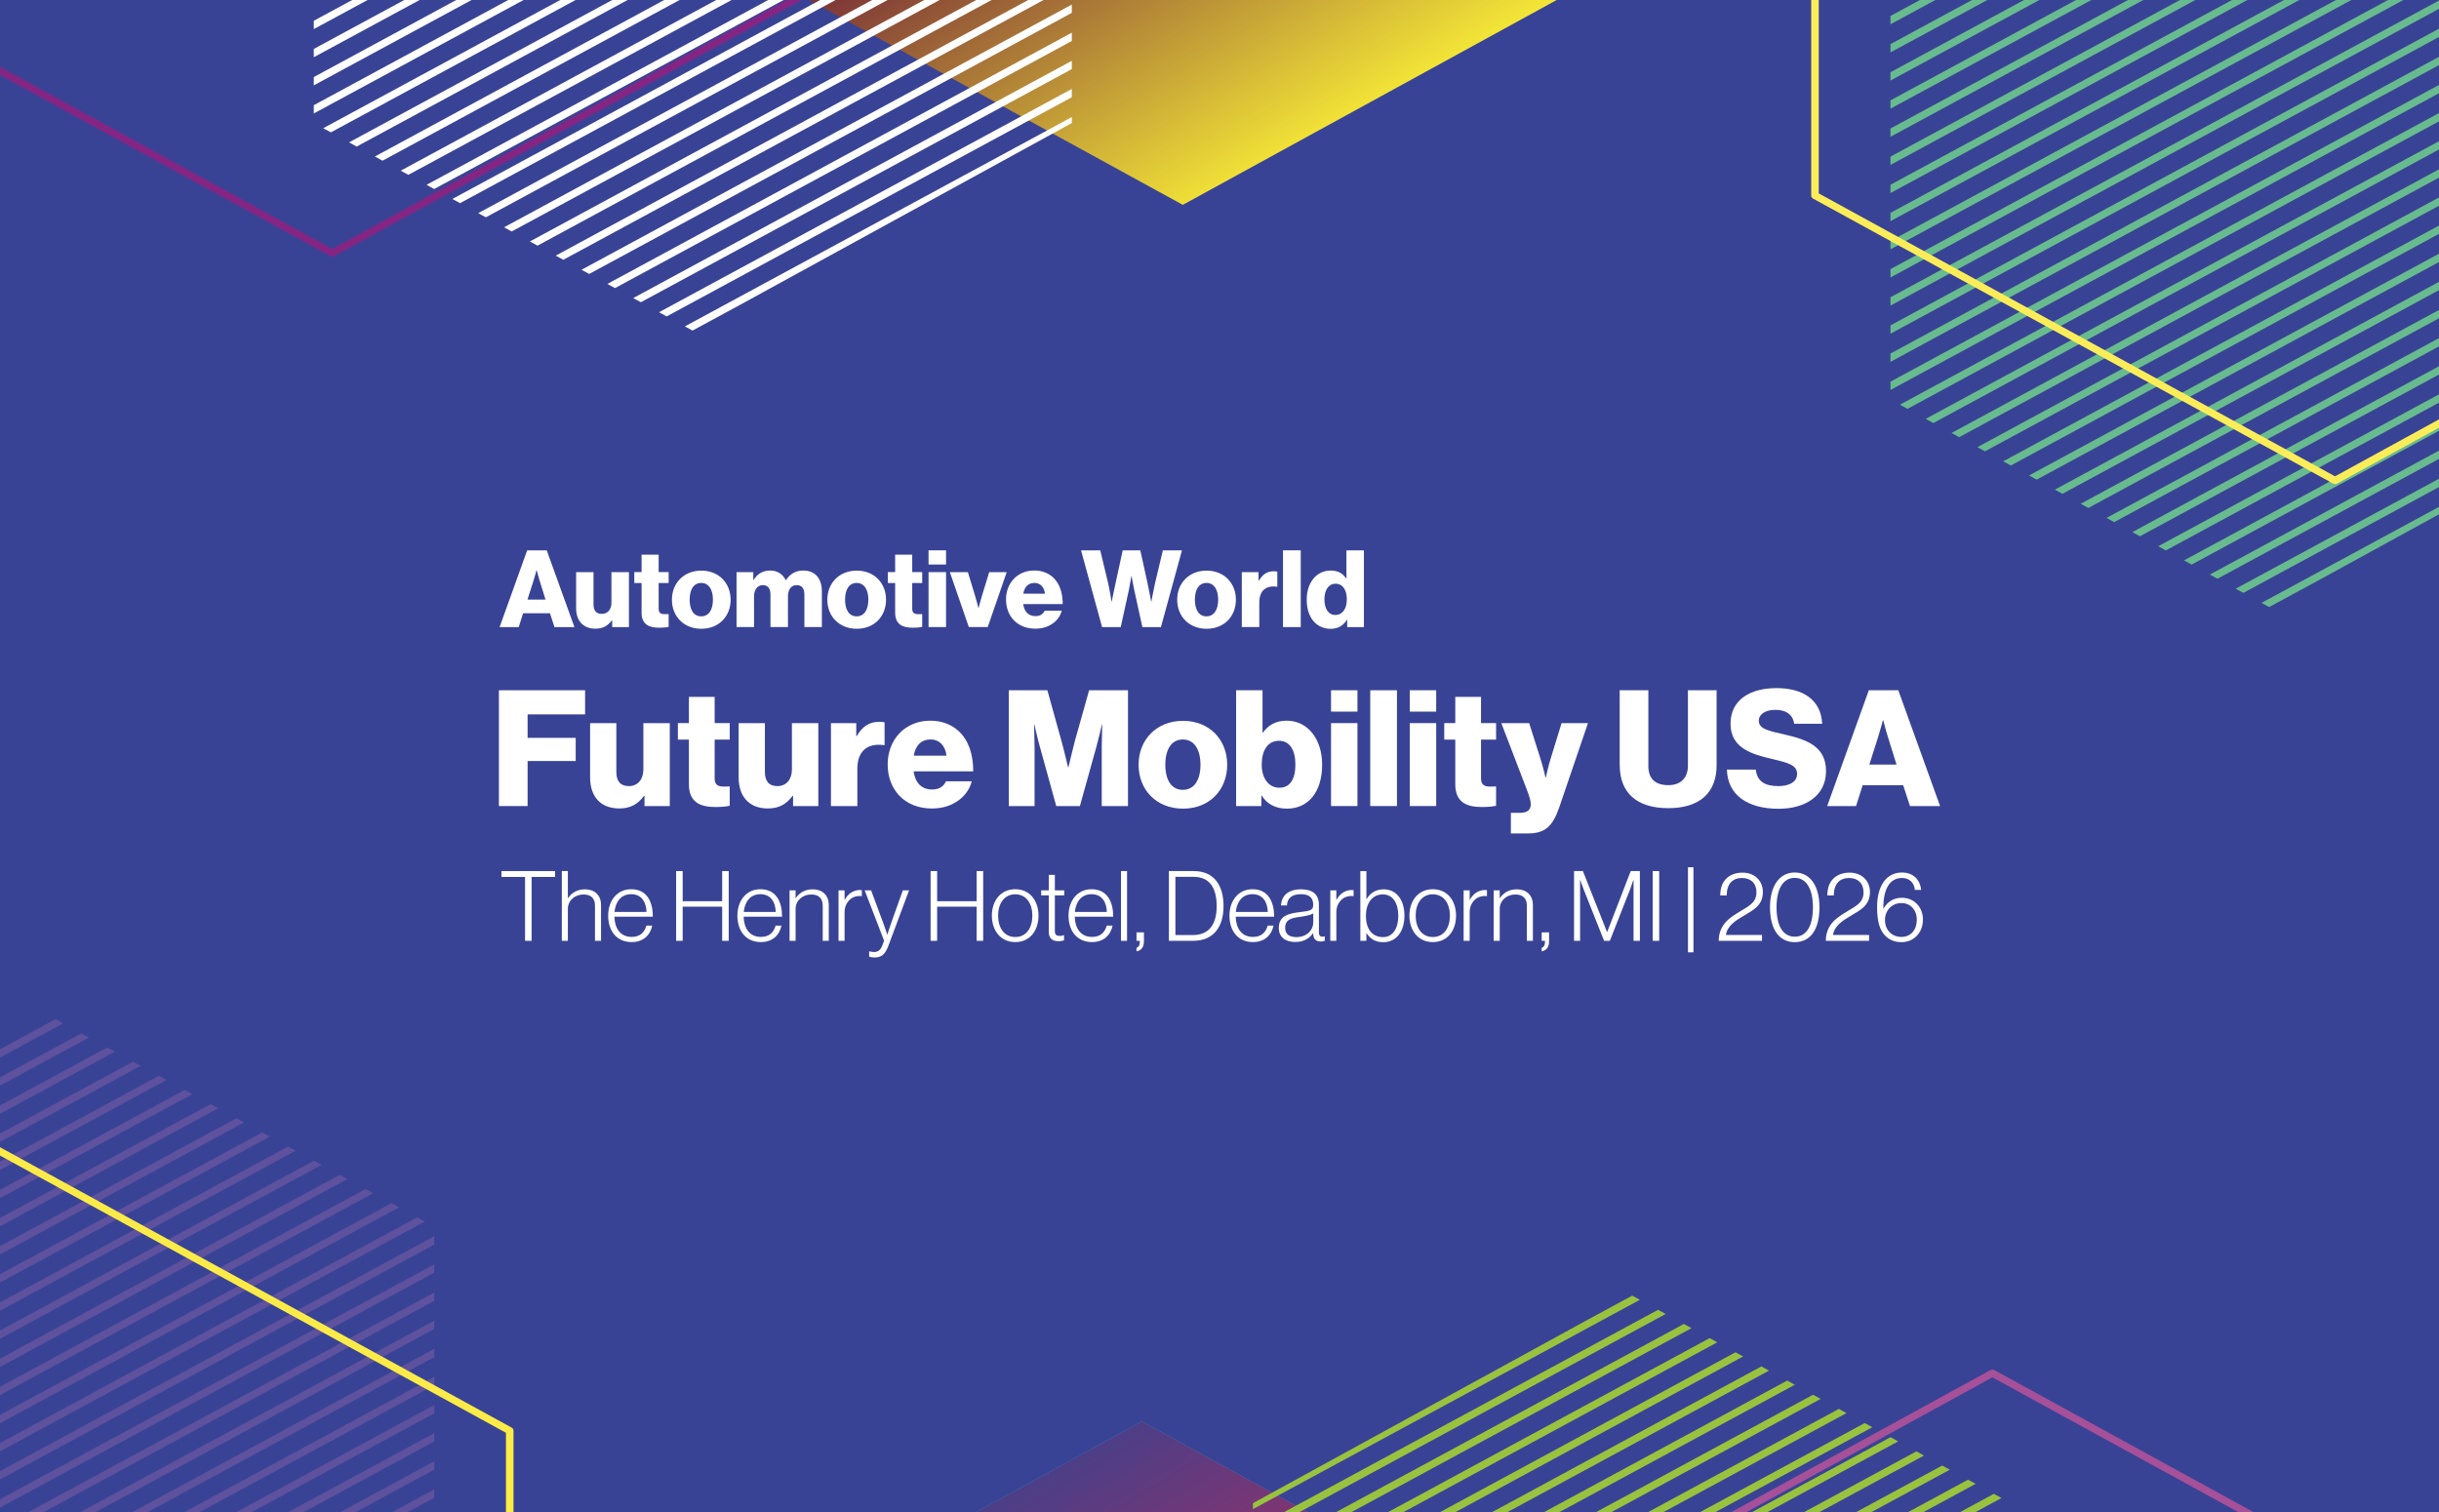 <?xml version="1.0" encoding="UTF-8"?> <svg xmlns="http://www.w3.org/2000/svg" xmlns:xlink="http://www.w3.org/1999/xlink" id="Layer_1" viewBox="0 0 750 465"><defs><style>.cls-1{fill:none;}.cls-2{fill:#fbed59;}.cls-3{fill:#fbeb48;}.cls-4{fill:url(#linear-gradient-3);}.cls-5{fill:url(#linear-gradient-2);}.cls-6{fill:url(#linear-gradient);}.cls-7{clip-path:url(#clippath-1);}.cls-8{fill:#394395;}.cls-9{fill:#fff;}.cls-10{fill:#68bb8e;}.cls-11{fill:#5e519e;}.cls-12{fill:#a65099;}.cls-13{fill:#99c33f;}.cls-14{clip-path:url(#clippath);}.cls-15{fill:#842584;}</style><clipPath id="clippath"><rect class="cls-1" x="-214.59" y="-97.48" width="1008.08" height="621.72"></rect></clipPath><linearGradient id="linear-gradient" x1="434.65" y1="27.77" x2="360.47" y2="-95.73" gradientUnits="userSpaceOnUse"><stop offset="0" stop-color="#f5e837"></stop><stop offset="1" stop-color="#620e37"></stop></linearGradient><clipPath id="clippath-1"><rect class="cls-1" x="-78.63" y="-24.11" width="1008.08" height="621.72" transform="translate(850.81 573.5) rotate(180)"></rect></clipPath><linearGradient id="linear-gradient-2" x1="3359.9" y1="318.63" x2="3359.9" y2="479.47" gradientTransform="translate(3711.04 1024.71) rotate(-180)" gradientUnits="userSpaceOnUse"><stop offset="0" stop-color="#58bebc"></stop><stop offset="1" stop-color="#399bc5"></stop></linearGradient><linearGradient id="linear-gradient-3" x1="3445.5" y1="576.78" x2="3351.45" y2="420.19" gradientTransform="translate(3711.04 1024.71) rotate(-180)" gradientUnits="userSpaceOnUse"><stop offset="0" stop-color="#294596"></stop><stop offset="1" stop-color="#e62146"></stop></linearGradient></defs><rect class="cls-8" width="750" height="465"></rect><g class="cls-14"><polygon class="cls-6" points="503.6 -166.99 503.6 -13.65 363.72 63 223.83 -13.65 503.6 -166.99"></polygon><polygon class="cls-10" points="773.5 -27.3 771.16 -28.59 581.32 74.12 581.32 76.68 773.5 -27.3"></polygon><polygon class="cls-10" points="765.56 -31.66 763.21 -32.94 581.32 65.47 581.32 68.02 765.56 -31.66"></polygon><polygon class="cls-10" points="757.62 -36.01 755.27 -37.29 581.32 56.82 581.32 59.37 757.62 -36.01"></polygon><polygon class="cls-10" points="781.45 -22.95 779.1 -24.23 581.32 82.77 581.32 85.33 781.45 -22.95"></polygon><polygon class="cls-10" points="805.28 -9.89 802.93 -11.17 581.32 108.73 581.32 111.28 805.28 -9.89"></polygon><polygon class="cls-10" points="797.33 -14.24 794.99 -15.53 581.32 100.07 581.32 102.63 797.33 -14.24"></polygon><polygon class="cls-10" points="789.39 -18.6 787.04 -19.88 581.32 91.42 581.32 93.98 789.39 -18.6"></polygon><polygon class="cls-10" points="749.67 -40.36 747.33 -41.65 581.32 48.17 581.32 50.72 749.67 -40.36"></polygon><polygon class="cls-10" points="709.96 -62.13 707.61 -63.42 581.32 4.91 581.32 7.47 709.96 -62.13"></polygon><polygon class="cls-10" points="717.9 -57.78 715.56 -59.06 581.32 13.57 581.32 16.12 717.9 -57.78"></polygon><polygon class="cls-10" points="741.73 -44.72 739.38 -46 581.32 39.52 581.32 42.07 741.73 -44.72"></polygon><polygon class="cls-10" points="813.22 -5.54 810.88 -6.82 581.32 117.38 581.32 119.93 813.22 -5.54"></polygon><polygon class="cls-10" points="725.84 -53.42 723.5 -54.71 581.32 22.22 581.32 24.77 725.84 -53.42"></polygon><polygon class="cls-10" points="733.79 -49.07 731.44 -50.35 581.32 30.87 581.32 33.42 733.79 -49.07"></polygon><polygon class="cls-10" points="814.41 45.73 814.41 43.17 623.94 146.22 626.28 147.51 814.41 45.73"></polygon><polygon class="cls-10" points="814.41 97.63 814.41 95.08 671.6 172.34 673.94 173.63 814.41 97.63"></polygon><polygon class="cls-10" points="814.41 88.98 814.41 86.43 663.65 167.99 666 169.28 814.41 88.98"></polygon><polygon class="cls-10" points="814.41 80.33 814.41 77.78 655.71 163.64 658.05 164.92 814.41 80.33"></polygon><polygon class="cls-10" points="814.41 106.28 814.41 103.73 679.54 176.7 681.88 177.98 814.41 106.28"></polygon><polygon class="cls-10" points="712.39 178.78 814.41 122.87 814.41 121.03 695.43 185.41 697.77 186.69 712.39 178.78"></polygon><polygon class="cls-10" points="814.41 114.93 814.41 112.38 687.48 181.05 689.83 182.34 814.41 114.93"></polygon><polygon class="cls-10" points="814.41 71.68 814.41 69.13 647.77 159.28 650.11 160.57 814.41 71.68"></polygon><polygon class="cls-10" points="814.41 19.77 814.41 17.22 600.11 133.16 602.45 134.45 814.41 19.77"></polygon><polygon class="cls-10" points="814.41 2.47 814.41 -.08 584.22 124.46 586.56 125.74 814.41 2.47"></polygon><polygon class="cls-10" points="814.41 28.42 814.41 25.87 608.05 137.52 610.39 138.8 814.41 28.42"></polygon><polygon class="cls-10" points="814.41 11.12 814.41 8.57 592.16 128.81 594.51 130.1 814.41 11.12"></polygon><polygon class="cls-10" points="814.41 37.07 814.41 34.52 615.99 141.87 618.34 143.16 814.41 37.07"></polygon><polygon class="cls-10" points="814.41 54.38 814.41 51.82 631.88 150.58 634.22 151.86 814.41 54.38"></polygon><polygon class="cls-10" points="814.41 63.03 814.41 60.47 639.82 154.93 642.17 156.22 814.41 63.03"></polygon><polygon class="cls-1" points="312.51 -99.27 96.49 17.6 96.49 23.7 318.11 -96.2 312.51 -99.27"></polygon><polygon class="cls-1" points="320.45 -94.92 96.49 26.25 96.49 32.35 326.05 -91.85 320.45 -94.92"></polygon><polygon class="cls-1" points="296.62 -107.98 96.49 .3 96.49 6.39 302.22 -104.91 296.62 -107.98"></polygon><polygon class="cls-1" points="304.57 -103.63 96.49 8.95 96.49 15.05 310.17 -100.56 304.57 -103.63"></polygon><polygon class="cls-1" points="329.59 -89.91 328.4 -90.57 96.49 34.9 96.49 37.84 99.4 39.43 329.59 -85.11 329.59 -89.91"></polygon><polygon class="cls-1" points="329.59 -82.56 101.74 40.71 107.34 43.78 329.59 -76.46 329.59 -82.56"></polygon><polygon class="cls-1" points="329.59 -65.26 117.63 49.42 123.23 52.49 329.59 -59.16 329.59 -65.26"></polygon><polygon class="cls-1" points="329.59 -47.96 133.51 58.13 139.11 61.19 329.59 -41.86 329.59 -47.96"></polygon><polygon class="cls-1" points="329.59 -56.61 125.57 53.77 131.17 56.84 329.59 -50.51 329.59 -56.61"></polygon><polygon class="cls-1" points="329.59 -73.91 109.68 45.07 115.28 48.13 329.59 -67.81 329.59 -73.91"></polygon><polygon class="cls-1" points="329.59 -4.7 173.23 79.89 178.83 82.96 329.59 1.4 329.59 -4.7"></polygon><polygon class="cls-1" points="213.04 101.71 227.61 93.73 212.95 101.66 213.04 101.71"></polygon><polygon class="cls-1" points="329.59 -30.65 149.4 66.83 155 69.9 329.59 -24.56 329.59 -30.65"></polygon><polygon class="cls-1" points="329.59 21.25 197.06 92.95 202.66 96.02 329.59 27.35 329.59 21.25"></polygon><polygon class="cls-1" points="329.59 12.6 189.12 88.6 194.72 91.67 329.59 18.7 329.59 12.6"></polygon><polygon class="cls-1" points="329.59 29.9 205 97.31 210.6 100.38 329.59 36 329.59 29.9"></polygon><polygon class="cls-1" points="329.59 -22 157.34 71.19 162.94 74.26 329.59 -15.9 329.59 -22"></polygon><polygon class="cls-1" points="329.59 3.95 181.17 84.25 186.77 87.32 329.59 10.05 329.59 3.95"></polygon><polygon class="cls-1" points="329.59 -13.35 165.29 75.54 170.89 78.61 329.59 -7.25 329.59 -13.35"></polygon><polygon class="cls-1" points="329.59 -39.31 141.46 62.48 147.06 65.55 329.59 -33.21 329.59 -39.31"></polygon><polygon class="cls-9" points="329.59 18.7 194.72 91.67 197.06 92.95 329.59 21.25 329.59 18.7"></polygon><polygon class="cls-9" points="227.61 93.73 329.59 37.84 329.59 36 210.6 100.38 212.95 101.66 227.61 93.73"></polygon><polygon class="cls-9" points="329.59 10.05 186.77 87.32 189.12 88.6 329.59 12.6 329.59 10.05"></polygon><polygon class="cls-9" points="329.59 27.35 202.66 96.02 205 97.31 329.59 29.9 329.59 27.35"></polygon><polygon class="cls-9" points="329.59 -50.51 131.17 56.84 133.51 58.13 329.59 -47.96 329.59 -50.51"></polygon><polygon class="cls-9" points="326.05 -91.85 96.49 32.35 96.49 34.9 328.4 -90.57 326.05 -91.85"></polygon><polygon class="cls-9" points="329.59 -76.46 107.34 43.78 109.68 45.07 329.59 -73.91 329.59 -76.46"></polygon><polygon class="cls-9" points="329.59 -24.56 155 69.9 157.34 71.19 329.59 -22 329.59 -24.56"></polygon><polygon class="cls-9" points="329.59 -33.21 147.06 65.55 149.4 66.83 329.59 -30.65 329.59 -33.21"></polygon><polygon class="cls-9" points="329.59 -85.11 99.4 39.43 101.74 40.71 329.59 -82.56 329.59 -85.11"></polygon><polygon class="cls-9" points="329.59 -59.16 123.23 52.49 125.57 53.77 329.59 -56.61 329.59 -59.16"></polygon><polygon class="cls-9" points="329.59 -67.81 115.28 48.13 117.63 49.42 329.59 -65.26 329.59 -67.81"></polygon><polygon class="cls-9" points="329.59 -41.86 139.11 61.19 141.46 62.48 329.59 -39.31 329.59 -41.86"></polygon><polygon class="cls-9" points="329.59 1.4 178.83 82.96 181.17 84.25 329.59 3.95 329.59 1.4"></polygon><polygon class="cls-9" points="329.59 -7.25 170.89 78.61 173.23 79.89 329.59 -4.7 329.59 -7.25"></polygon><polygon class="cls-9" points="302.22 -104.91 96.49 6.39 96.49 8.95 304.57 -103.63 302.22 -104.91"></polygon><polygon class="cls-9" points="329.59 -15.9 162.94 74.26 165.29 75.54 329.59 -13.35 329.59 -15.9"></polygon><polygon class="cls-9" points="318.11 -96.2 96.49 23.7 96.49 26.25 320.45 -94.92 318.11 -96.2"></polygon><polygon class="cls-9" points="310.17 -100.56 96.49 15.05 96.49 17.6 312.51 -99.27 310.17 -100.56"></polygon><path class="cls-2" d="M718.04,148.88c-.2,0-.4-.05-.58-.15l-159.93-87.65c-.36-.2-.58-.56-.58-.96V-115.18c0-.4.22-.76.58-.96l159.93-87.65c.36-.2.81-.2,1.17,0l159.93,87.65c.36.2.58.56.58.96V60.12c0,.4-.22.76-.58.96l-159.93,87.65c-.18.1-.38.15-.58.15ZM559.27,59.48l158.76,87.01,158.76-87.01V-114.54l-158.76-87.01-158.76,87.01V59.48ZM877.97,60.12h.01-.01Z"></path><path class="cls-15" d="M102.19,78.93c-.2,0-.4-.05-.58-.15L-58.32-8.87c-.36-.2-.58-.56-.58-.96v-175.3c0-.4.22-.76.58-.96l159.93-87.65c.36-.2.81-.2,1.17,0l159.93,87.65c.36.2.58.56.58.96V-9.83c0,.4-.22.76-.58.96L102.77,78.78c-.18.1-.38.15-.58.15ZM-56.57-10.47L102.19,76.54,260.95-10.47v-174.02l-158.76-87.01L-56.57-184.49V-10.47ZM262.12-9.83h.01-.01Z"></path></g><g class="cls-7"><polygon class="cls-5" points="211.26 513.78 211.26 667.11 351.14 743.78 491.03 667.11 491.03 513.78 351.14 437.12 211.26 513.78"></polygon><polygon class="cls-4" points="211.25 667.12 211.25 513.78 351.14 437.12 491.03 513.78 211.25 667.12"></polygon><polygon class="cls-11" points="-58.64 527.43 -56.3 528.71 133.54 426 133.54 423.45 -58.64 527.43"></polygon><polygon class="cls-11" points="-50.7 531.78 -48.36 533.07 133.54 434.65 133.54 432.1 -50.7 531.78"></polygon><polygon class="cls-11" points="-42.76 536.13 -40.41 537.42 133.54 443.3 133.54 440.75 -42.76 536.13"></polygon><polygon class="cls-11" points="-66.59 523.07 -64.24 524.36 133.54 417.35 133.54 414.8 -66.59 523.07"></polygon><polygon class="cls-11" points="-90.42 510.01 -88.07 511.3 133.54 391.4 133.54 388.85 -90.42 510.01"></polygon><polygon class="cls-11" points="-82.47 514.37 -80.13 515.65 133.54 400.05 133.54 397.5 -82.47 514.37"></polygon><polygon class="cls-11" points="-74.53 518.72 -72.19 520.01 133.54 408.7 133.54 406.15 -74.53 518.72"></polygon><polygon class="cls-11" points="-34.82 540.49 -32.47 541.77 133.54 451.96 133.54 449.4 -34.82 540.49"></polygon><polygon class="cls-11" points="-26.87 544.84 -24.53 546.13 133.54 460.61 133.54 458.05 -26.87 544.84"></polygon><polygon class="cls-11" points="-98.36 505.66 -96.02 506.95 133.54 382.75 133.54 380.19 -98.36 505.66"></polygon><polygon class="cls-11" points="-99.55 454.4 -99.55 456.95 90.92 353.9 88.58 352.62 -99.55 454.4"></polygon><polygon class="cls-11" points="-99.55 402.49 -99.55 405.05 43.26 327.78 40.92 326.49 -99.55 402.49"></polygon><polygon class="cls-11" points="-99.55 411.14 -99.55 413.7 51.2 332.13 48.86 330.85 -99.55 411.14"></polygon><polygon class="cls-11" points="-99.55 419.8 -99.55 422.35 59.15 336.49 56.8 335.2 -99.55 419.8"></polygon><polygon class="cls-11" points="-99.55 393.84 -99.55 396.4 35.32 323.43 32.97 322.14 -99.55 393.84"></polygon><polygon class="cls-11" points="2.46 321.35 -99.55 377.26 -99.55 379.09 19.43 314.72 17.09 313.43 2.46 321.35"></polygon><polygon class="cls-11" points="-99.55 385.19 -99.55 387.75 27.37 319.07 25.03 317.79 -99.55 385.19"></polygon><polygon class="cls-11" points="-99.55 428.45 -99.55 431 67.09 340.84 64.75 339.56 -99.55 428.45"></polygon><polygon class="cls-11" points="-99.55 480.35 -99.55 482.91 114.75 366.96 112.41 365.68 -99.55 480.35"></polygon><polygon class="cls-11" points="-99.55 497.65 -99.55 500.21 130.64 375.67 128.29 374.38 -99.55 497.65"></polygon><polygon class="cls-11" points="-99.55 471.7 -99.55 474.26 106.81 362.61 104.46 361.32 -99.55 471.7"></polygon><polygon class="cls-11" points="-99.55 489 -99.55 491.56 122.7 371.31 120.35 370.03 -99.55 489"></polygon><polygon class="cls-11" points="-99.55 463.05 -99.55 465.6 98.86 358.25 96.52 356.97 -99.55 463.05"></polygon><polygon class="cls-11" points="-99.55 445.75 -99.55 448.3 82.98 349.55 80.63 348.26 -99.55 445.75"></polygon><polygon class="cls-11" points="-99.55 437.1 -99.55 439.65 75.04 345.19 72.69 343.91 -99.55 437.1"></polygon><polygon class="cls-1" points="385.27 590.04 386.46 590.69 618.36 465.22 618.36 462.29 615.46 460.7 385.27 585.24 385.27 590.04"></polygon><polygon class="cls-1" points="385.27 582.68 613.12 459.41 607.52 456.34 385.27 576.59 385.27 582.68"></polygon><polygon class="cls-1" points="385.27 565.38 597.23 450.71 591.63 447.64 385.27 559.28 385.27 565.38"></polygon><polygon class="cls-1" points="385.27 548.08 581.34 442 575.74 438.93 385.27 541.98 385.27 548.08"></polygon><polygon class="cls-1" points="385.27 556.73 589.29 446.35 583.69 443.28 385.27 550.63 385.27 556.73"></polygon><polygon class="cls-1" points="385.27 574.03 605.17 455.06 599.57 451.99 385.27 567.94 385.27 574.03"></polygon><polygon class="cls-1" points="385.27 504.83 541.63 420.23 536.03 417.16 385.27 498.73 385.27 504.83"></polygon><polygon class="cls-1" points="501.82 398.41 487.25 406.4 501.91 398.46 501.82 398.41"></polygon><polygon class="cls-1" points="385.27 530.78 565.46 433.29 559.86 430.22 385.27 524.68 385.27 530.78"></polygon><polygon class="cls-1" points="385.27 478.87 517.8 407.17 512.2 404.1 385.27 472.77 385.27 478.87"></polygon><polygon class="cls-1" points="385.27 487.52 525.74 411.52 520.14 408.46 385.27 481.43 385.27 487.52"></polygon><polygon class="cls-1" points="385.27 470.22 509.85 402.82 504.25 399.75 385.27 464.12 385.27 470.22"></polygon><polygon class="cls-1" points="385.27 522.13 557.51 428.94 551.91 425.87 385.27 516.03 385.27 522.13"></polygon><polygon class="cls-1" points="385.27 496.18 533.68 415.88 528.08 412.81 385.27 490.08 385.27 496.18"></polygon><polygon class="cls-1" points="385.27 513.48 549.57 424.58 543.97 421.52 385.27 507.38 385.27 513.48"></polygon><polygon class="cls-1" points="385.27 539.43 573.4 437.65 567.8 434.58 385.27 533.33 385.27 539.43"></polygon><polygon class="cls-13" points="385.27 481.43 520.14 408.46 517.8 407.17 385.27 478.87 385.27 481.43"></polygon><polygon class="cls-13" points="487.25 406.4 385.27 462.29 385.27 464.12 504.25 399.75 501.91 398.46 487.25 406.4"></polygon><polygon class="cls-13" points="385.27 490.08 528.08 412.81 525.74 411.52 385.27 487.52 385.27 490.08"></polygon><polygon class="cls-13" points="385.27 472.77 512.2 404.1 509.85 402.82 385.27 470.22 385.27 472.77"></polygon><polygon class="cls-13" points="385.27 550.63 583.69 443.28 581.34 442 385.27 548.08 385.27 550.63"></polygon><polygon class="cls-13" points="385.27 576.59 607.52 456.34 605.17 455.06 385.27 574.03 385.27 576.59"></polygon><polygon class="cls-13" points="385.27 524.68 559.86 430.22 557.51 428.94 385.27 522.13 385.27 524.68"></polygon><polygon class="cls-13" points="385.27 533.33 567.8 434.58 565.46 433.29 385.27 530.78 385.27 533.33"></polygon><polygon class="cls-13" points="385.27 585.24 615.46 460.7 613.12 459.41 385.27 582.68 385.27 585.24"></polygon><polygon class="cls-13" points="385.27 559.28 591.63 447.64 589.29 446.35 385.27 556.73 385.27 559.28"></polygon><polygon class="cls-13" points="385.27 567.94 599.57 451.99 597.23 450.71 385.27 565.38 385.27 567.94"></polygon><polygon class="cls-13" points="385.27 541.98 575.74 438.93 573.4 437.65 385.27 539.43 385.27 541.98"></polygon><polygon class="cls-13" points="385.27 498.73 536.03 417.16 533.68 415.88 385.27 496.18 385.27 498.73"></polygon><polygon class="cls-13" points="385.27 507.38 543.97 421.52 541.63 420.23 385.27 504.83 385.27 507.38"></polygon><polygon class="cls-13" points="385.27 516.03 551.91 425.87 549.57 424.58 385.27 513.48 385.27 516.03"></polygon><path class="cls-3" d="M-3.18,351.24c.2,0,.4.05.58.15l159.93,87.65c.36.2.58.56.58.96v175.3c0,.4-.22.76-.58.96L-2.59,703.92c-.36.2-.81.2-1.17,0l-159.93-87.65c-.36-.2-.58-.56-.58-.96v-175.3c0-.4.22-.76.58-.96L-3.76,351.39c.18-.1.38-.15.58-.15ZM155.59,440.64L-3.18,353.63l-158.76,87.01v174.02L-3.18,701.68l158.76-87.01v-174.02ZM-163.11,440h-.01.01Z"></path><path class="cls-12" d="M612.67,421.2c.2,0,.4.05.58.15l159.93,87.65c.36.2.58.56.58.96v175.3c0,.4-.22.76-.58.96l-159.93,87.65c-.36.2-.81.2-1.17,0l-159.93-87.65c-.36-.2-.58-.56-.58-.96v-175.3c0-.4.22-.76.58-.96l159.93-87.65c.18-.1.38-.15.58-.15ZM771.43,510.6l-158.76-87.01-158.76,87.01v174.02l158.76,87.01,158.76-87.01v-174.02ZM452.74,509.96h-.01.01Z"></path></g><path class="cls-9" d="M162.11,169.25h6.01l8.52,23.6h-6.14l-1.39-4.26h-8.25l-1.35,4.26h-5.88l8.48-23.6ZM167.75,184.4l-1.78-5.71c-.4-1.22-.92-3.33-.92-3.33h-.07s-.56,2.11-.96,3.33l-1.82,5.71h5.54Z"></path><path class="cls-9" d="M177.16,187.04v-11.09h5.35v9.97c0,1.85.83,2.87,2.54,2.87,1.85,0,2.97-1.39,2.97-3.4v-9.44h5.38v16.9h-5.15v-2.08h-.1c-1.22,1.65-2.71,2.57-5.05,2.57-3.89,0-5.94-2.54-5.94-6.3Z"></path><path class="cls-9" d="M197.29,188.39v-9.08h-2.24v-3.37h2.24v-5.35h5.25v5.35h3.07v3.37h-3.07v7.92c0,1.32.73,1.65,1.88,1.65.46,0,.99-.03,1.19-.03v3.93c-.46.13-1.49.26-2.94.26-3.14,0-5.38-1.02-5.38-4.65Z"></path><path class="cls-9" d="M206.62,184.43c0-5.08,3.63-8.94,9.04-8.94s9.01,3.86,9.01,8.94-3.56,8.94-9.01,8.94-9.04-3.86-9.04-8.94ZM219.23,184.43c0-3.07-1.25-5.15-3.6-5.15s-3.56,2.08-3.56,5.15,1.22,5.12,3.56,5.12,3.6-2.05,3.6-5.12Z"></path><path class="cls-9" d="M226.49,175.95h5.15v2.41h.1c1.06-1.75,2.67-2.9,5.12-2.9,2.21,0,3.89,1.16,4.75,2.97h.07c1.32-2.05,3.13-2.97,5.31-2.97,3.83,0,5.74,2.61,5.74,6.4v10.99h-5.38v-10.03c0-1.82-.76-2.87-2.38-2.87-1.72,0-2.67,1.42-2.67,3.43v9.47h-5.38v-10.03c0-1.82-.76-2.87-2.38-2.87s-2.67,1.42-2.67,3.43v9.47h-5.38v-16.9Z"></path><path class="cls-9" d="M254.41,184.43c0-5.08,3.63-8.94,9.04-8.94s9.01,3.86,9.01,8.94-3.56,8.94-9.01,8.94-9.04-3.86-9.04-8.94ZM267.02,184.43c0-3.07-1.25-5.15-3.6-5.15s-3.56,2.08-3.56,5.15,1.22,5.12,3.56,5.12,3.6-2.05,3.6-5.12Z"></path><path class="cls-9" d="M275.26,188.39v-9.08h-2.24v-3.37h2.24v-5.35h5.25v5.35h3.07v3.37h-3.07v7.92c0,1.32.73,1.65,1.88,1.65.46,0,.99-.03,1.19-.03v3.93c-.46.13-1.49.26-2.94.26-3.14,0-5.38-1.02-5.38-4.65Z"></path><path class="cls-9" d="M285.53,169.25h5.38v4.36h-5.38v-4.36ZM285.53,175.95h5.38v16.9h-5.38v-16.9Z"></path><path class="cls-9" d="M292.09,175.95h5.54l2.31,7.62c.5,1.68.92,3.4.92,3.4h.07s.43-1.72.92-3.4l2.34-7.62h5.38l-5.84,16.9h-5.81l-5.84-16.9Z"></path><path class="cls-9" d="M309.35,184.36c0-5.05,3.53-8.91,8.68-8.91,2.41,0,4.32.79,5.78,2.11,2.01,1.85,3,4.79,2.97,8.22h-12.15c.33,2.28,1.58,3.7,3.8,3.7,1.42,0,2.34-.63,2.81-1.68h5.25c-.36,1.52-1.35,2.97-2.84,3.99-1.42.99-3.14,1.55-5.28,1.55-5.58,0-9.01-3.86-9.01-8.98ZM321.33,182.58c-.2-2.01-1.45-3.3-3.2-3.3-2.05,0-3.1,1.29-3.47,3.3h6.67Z"></path><path class="cls-9" d="M332.42,169.25h5.91l2.38,9.9c.53,2.28,1.09,5.84,1.09,5.84h.07s.63-3.24,1.16-5.61l2.21-10.13h5.41l2.21,10.07c.53,2.41,1.12,5.68,1.12,5.68h.07s.66-3.56,1.19-5.91l2.34-9.84h5.88l-6.47,23.6h-5.71l-2.48-11.32c-.43-1.88-.83-4.39-.83-4.39h-.07s-.4,2.51-.79,4.39l-2.48,11.32h-5.74l-6.47-23.6Z"></path><path class="cls-9" d="M361.99,184.43c0-5.08,3.63-8.94,9.04-8.94s9.01,3.86,9.01,8.94-3.56,8.94-9.01,8.94-9.04-3.86-9.04-8.94ZM374.59,184.43c0-3.07-1.25-5.15-3.6-5.15s-3.56,2.08-3.56,5.15,1.22,5.12,3.56,5.12,3.6-2.05,3.6-5.12Z"></path><path class="cls-9" d="M381.85,175.95h5.15v2.64h.1c1.19-2.01,2.57-2.9,4.62-2.9.5,0,.83.03,1.06.13v4.62h-.13c-3.3-.46-5.41,1.16-5.41,4.82v7.59h-5.38v-16.9Z"></path><path class="cls-9" d="M394.53,169.25h5.45v23.6h-5.45v-23.6Z"></path><path class="cls-9" d="M401.82,184.4c0-5.28,3.04-8.94,7.39-8.94,2.38,0,3.73.99,4.72,2.41h.1v-8.61h5.38v23.6h-5.15v-2.28h-.07c-1.02,1.75-2.77,2.81-4.98,2.81-4.32,0-7.39-3.33-7.39-8.98ZM414.16,184.4c0-2.84-1.16-4.88-3.5-4.88-2.14,0-3.4,1.98-3.4,4.82s1.25,4.79,3.33,4.79c2.24,0,3.56-1.95,3.56-4.72Z"></path><path class="cls-9" d="M161.46,269.69h-7.26v-1.8h16.5v1.8h-7.23v19.65h-2.01v-19.65Z"></path><path class="cls-9" d="M172.76,267.89h1.86v8.31h.06c1.05-1.56,2.73-2.7,5.19-2.7,2.88,0,4.95,1.71,4.95,4.83v11.01h-1.86v-10.83c0-2.34-1.35-3.42-3.54-3.42-2.64,0-4.8,1.86-4.8,4.41v9.84h-1.86v-21.45Z"></path><path class="cls-9" d="M187.01,281.6c0-4.65,2.79-8.13,7.08-8.13,4.98,0,6.69,4.11,6.66,8.46h-11.82c.09,3.48,1.77,6.21,5.31,6.21,2.58,0,3.93-1.38,4.53-3.48h1.8c-.66,3.06-2.85,5.07-6.33,5.07-4.65,0-7.23-3.48-7.23-8.13ZM198.8,280.46c-.09-3.06-1.53-5.46-4.71-5.46s-4.8,2.37-5.13,5.46h9.84Z"></path><path class="cls-9" d="M207.91,267.89h2.01v9.27h12.15v-9.27h2.01v21.45h-2.01v-10.5h-12.15v10.5h-2.01v-21.45Z"></path><path class="cls-9" d="M226.75,281.6c0-4.65,2.79-8.13,7.08-8.13,4.98,0,6.69,4.11,6.66,8.46h-11.82c.09,3.48,1.77,6.21,5.31,6.21,2.58,0,3.93-1.38,4.53-3.48h1.8c-.66,3.06-2.85,5.07-6.33,5.07-4.65,0-7.23-3.48-7.23-8.13ZM238.54,280.46c-.09-3.06-1.53-5.46-4.71-5.46s-4.8,2.37-5.13,5.46h9.84Z"></path><path class="cls-9" d="M242.79,273.83h1.86v2.37h.06c1.05-1.56,2.73-2.7,5.19-2.7,2.88,0,4.95,1.71,4.95,4.83v11.01h-1.86v-10.83c0-2.34-1.35-3.42-3.54-3.42-2.64,0-4.8,1.86-4.8,4.41v9.84h-1.86v-15.51Z"></path><path class="cls-9" d="M257.85,273.83h1.86v2.88h.06c.96-1.8,2.58-3,4.74-3,.24,0,.39.03.51.06v1.83c-1.11-.18-2.34.06-3.3.75-1.2.9-2.01,2.34-2.01,4.17v8.82h-1.86v-15.51Z"></path><path class="cls-9" d="M267.27,294.22v-1.65h.09c.27.09.69.21,1.41.21,1.17,0,2.01-.51,2.58-2.1l.51-1.38-5.97-15.48h1.98l3.72,10.02c.54,1.44,1.23,3.54,1.23,3.54h.06s.66-2.1,1.17-3.54l3.57-10.02h1.92l-6.39,17.13c-1.05,2.79-2.28,3.51-4.29,3.51-.69,0-1.11-.09-1.59-.24Z"></path><path class="cls-9" d="M286.16,267.89h2.01v9.27h12.15v-9.27h2.01v21.45h-2.01v-10.5h-12.15v10.5h-2.01v-21.45Z"></path><path class="cls-9" d="M305,281.6c0-4.62,2.73-8.13,7.2-8.13s7.14,3.51,7.14,8.13-2.67,8.13-7.14,8.13-7.2-3.51-7.2-8.13ZM317.45,281.6c0-3.63-1.8-6.57-5.25-6.57s-5.28,2.94-5.28,6.57,1.8,6.57,5.28,6.57,5.25-2.94,5.25-6.57Z"></path><path class="cls-9" d="M322.51,286.67v-11.31h-2.34v-1.53h2.34v-4.77h1.86v4.77h2.88v1.53h-2.88v11.01c0,1.11.51,1.47,1.5,1.47.42,0,.96-.12,1.23-.24h.09v1.59c-.51.18-1.05.27-1.71.27-1.77,0-2.97-.81-2.97-2.79Z"></path><path class="cls-9" d="M328.57,281.6c0-4.65,2.79-8.13,7.08-8.13,4.98,0,6.69,4.11,6.66,8.46h-11.82c.09,3.48,1.77,6.21,5.31,6.21,2.58,0,3.93-1.38,4.53-3.48h1.8c-.66,3.06-2.85,5.07-6.33,5.07-4.65,0-7.23-3.48-7.23-8.13ZM340.36,280.46c-.09-3.06-1.53-5.46-4.71-5.46s-4.8,2.37-5.13,5.46h9.84Z"></path><path class="cls-9" d="M344.71,267.89h1.86v21.45h-1.86v-21.45Z"></path><path class="cls-9" d="M349.48,291.5c.57-.21,1.02-.66,1.02-2.04v-.12h-1.02v-2.61h2.28v2.7c0,1.98-.9,2.88-2.28,3.15v-1.08Z"></path><path class="cls-9" d="M359.44,267.89h7.62c6.33,0,9.18,4.44,9.18,10.8s-3.06,10.65-9.39,10.65h-7.41v-21.45ZM366.78,287.57c5.13,0,7.35-3.45,7.35-8.88s-2.01-9.03-7.14-9.03h-5.55v17.91h5.34Z"></path><path class="cls-9" d="M378.06,281.6c0-4.65,2.79-8.13,7.08-8.13,4.98,0,6.69,4.11,6.66,8.46h-11.82c.09,3.48,1.77,6.21,5.31,6.21,2.58,0,3.93-1.38,4.53-3.48h1.8c-.66,3.06-2.85,5.07-6.33,5.07-4.65,0-7.23-3.48-7.23-8.13ZM389.85,280.46c-.09-3.06-1.53-5.46-4.71-5.46s-4.8,2.37-5.13,5.46h9.84Z"></path><path class="cls-9" d="M393.24,285.38c0-3.69,2.88-4.44,6.39-4.86,3.06-.36,4.17-.54,4.17-2.1v-.3c0-2.1-1.32-3.12-3.72-3.12-2.76,0-4.2,1.14-4.35,3.45h-1.83c.21-3,2.19-4.95,6.18-4.95,3.39,0,5.49,1.41,5.49,4.8v8.43c0,.93.36,1.32,1.02,1.35.21,0,.42-.06.69-.12h.09v1.35c-.27.12-.66.24-1.26.24-1.35,0-2.19-.69-2.28-2.19v-.33h-.09c-.87,1.23-2.46,2.67-5.43,2.67s-5.07-1.44-5.07-4.32ZM403.83,283.73v-2.79c-.99.54-2.52.81-4.02,1.02-2.61.36-4.62.75-4.62,3.42,0,2.16,1.62,2.82,3.45,2.82,3.39,0,5.19-2.34,5.19-4.47Z"></path><path class="cls-9" d="M409.07,273.83h1.86v2.88h.06c.96-1.8,2.58-3,4.74-3,.24,0,.39.03.51.06v1.83c-1.11-.18-2.34.06-3.3.75-1.2.9-2.01,2.34-2.01,4.17v8.82h-1.86v-15.51Z"></path><path class="cls-9" d="M420.23,287h-.06v2.34h-1.86v-21.45h1.86v8.61h.06c1.08-1.8,2.79-3,5.25-3,3.72,0,6.39,2.97,6.39,8.13,0,4.77-2.43,8.13-6.51,8.13-2.37,0-3.93-.93-5.13-2.76ZM429.98,281.66c0-3.87-1.65-6.6-4.74-6.6-3.42,0-5.22,2.91-5.22,6.6,0,3.87,1.8,6.54,5.25,6.54,3.18,0,4.71-2.91,4.71-6.54Z"></path><path class="cls-9" d="M433.4,281.6c0-4.62,2.73-8.13,7.2-8.13s7.14,3.51,7.14,8.13-2.67,8.13-7.14,8.13-7.2-3.51-7.2-8.13ZM445.85,281.6c0-3.63-1.8-6.57-5.25-6.57s-5.28,2.94-5.28,6.57,1.8,6.57,5.28,6.57,5.25-2.94,5.25-6.57Z"></path><path class="cls-9" d="M450.07,273.83h1.86v2.88h.06c.96-1.8,2.58-3,4.74-3,.24,0,.39.03.51.06v1.83c-1.11-.18-2.34.06-3.3.75-1.2.9-2.01,2.34-2.01,4.17v8.82h-1.86v-15.51Z"></path><path class="cls-9" d="M459.31,273.83h1.86v2.37h.06c1.05-1.56,2.73-2.7,5.19-2.7,2.88,0,4.95,1.71,4.95,4.83v11.01h-1.86v-10.83c0-2.34-1.35-3.42-3.54-3.42-2.64,0-4.8,1.86-4.8,4.41v9.84h-1.86v-15.51Z"></path><path class="cls-9" d="M474.07,291.5c.57-.21,1.02-.66,1.02-2.04v-.12h-1.02v-2.61h2.28v2.7c0,1.98-.9,2.88-2.28,3.15v-1.08Z"></path><path class="cls-9" d="M484.02,267.89h2.73l7.41,18.72h.06l7.23-18.72h2.82v21.45h-1.95v-18.69h-.06s-.57,1.71-1.02,2.91l-6.21,15.78h-1.77l-6.27-15.78c-.45-1.11-1.05-2.91-1.05-2.91h-.06v18.69h-1.86v-21.45Z"></path><path class="cls-9" d="M508.2,267.89h2.01v21.45h-2.01v-21.45Z"></path><path class="cls-9" d="M519.06,266.72h1.68v26.16h-1.68v-26.16Z"></path><path class="cls-9" d="M535.4,280.1c2.79-1.68,4.71-2.7,4.71-5.7,0-2.76-1.74-4.38-4.44-4.38-1.44,0-2.61.45-3.42,1.32-.81.9-1.26,2.16-1.29,4.05h-1.98c0-2.31.66-3.99,1.83-5.16,1.23-1.23,3.03-1.86,4.98-1.86,3.87,0,6.3,2.58,6.3,5.97,0,4.11-2.94,5.55-5.97,7.35-2.37,1.41-4.98,3-5.4,5.85h11.1v1.8h-13.32c.09-5.28,3.66-7.29,6.9-9.24Z"></path><path class="cls-9" d="M544.28,279.04c0-6.66,2.97-10.71,7.62-10.71s7.59,3.99,7.59,10.71-2.7,10.71-7.62,10.71-7.59-4.17-7.59-10.71ZM557.48,279.04c0-5.52-1.95-9.06-5.58-9.06s-5.61,3.42-5.61,9.06,1.95,9.03,5.61,9.03,5.58-3.39,5.58-9.03Z"></path><path class="cls-9" d="M568.33,280.1c2.79-1.68,4.71-2.7,4.71-5.7,0-2.76-1.74-4.38-4.44-4.38-1.44,0-2.61.45-3.42,1.32-.81.9-1.26,2.16-1.29,4.05h-1.98c0-2.31.66-3.99,1.83-5.16,1.23-1.23,3.03-1.86,4.98-1.86,3.87,0,6.3,2.58,6.3,5.97,0,4.11-2.94,5.55-5.97,7.35-2.37,1.41-4.98,3-5.4,5.85h11.1v1.8h-13.32c.09-5.28,3.66-7.29,6.9-9.24Z"></path><path class="cls-9" d="M579.97,288.01c-2.04-1.83-2.76-4.83-2.76-9.09,0-6.12,2.61-10.59,7.65-10.59,3.6,0,5.58,2.37,5.91,5.34h-1.95c-.18-2.1-1.62-3.66-3.93-3.66-4.02,0-5.79,3.75-5.76,9.42h.06c1.23-2.13,3.15-3.33,5.61-3.33,3.78,0,6.51,2.85,6.51,6.69.03,3.9-2.7,6.96-6.57,6.96-2.1,0-3.57-.66-4.77-1.74ZM589.42,282.86c0-3.06-1.95-5.13-4.74-5.13s-5.04,2.13-5.04,5.19,2.07,5.22,5.04,5.22,4.74-2.22,4.74-5.28Z"></path><path class="cls-9" d="M153.42,212.28h26.5v7.42h-17.68v7.22h14.79v7.12h-14.79v13.85h-8.82v-35.61Z"></path><path class="cls-9" d="M181.46,239.12v-16.73h8.07v15.04c0,2.79,1.25,4.33,3.83,4.33,2.79,0,4.48-2.09,4.48-5.13v-14.24h8.12v25.5h-7.77v-3.14h-.15c-1.84,2.49-4.08,3.88-7.62,3.88-5.88,0-8.96-3.83-8.96-9.51Z"></path><path class="cls-9" d="M211.84,241.17v-13.7h-3.39v-5.08h3.39v-8.07h7.92v8.07h4.63v5.08h-4.63v11.95c0,1.99,1.1,2.49,2.84,2.49.7,0,1.49-.05,1.79-.05v5.93c-.7.2-2.24.4-4.43.4-4.73,0-8.12-1.54-8.12-7.02Z"></path><path class="cls-9" d="M227.14,239.12v-16.73h8.07v15.04c0,2.79,1.25,4.33,3.83,4.33,2.79,0,4.48-2.09,4.48-5.13v-14.24h8.12v25.5h-7.77v-3.14h-.15c-1.84,2.49-4.08,3.88-7.62,3.88-5.88,0-8.96-3.83-8.96-9.51Z"></path><path class="cls-9" d="M255.53,222.39h7.77v3.98h.15c1.79-3.04,3.88-4.38,6.97-4.38.75,0,1.25.05,1.59.2v6.97h-.2c-4.98-.7-8.17,1.74-8.17,7.27v11.46h-8.12v-25.5Z"></path><path class="cls-9" d="M272.96,235.09c0-7.62,5.33-13.45,13.1-13.45,3.64,0,6.52,1.2,8.72,3.19,3.04,2.79,4.53,7.22,4.48,12.4h-18.33c.5,3.44,2.39,5.58,5.73,5.58,2.14,0,3.54-.95,4.23-2.54h7.92c-.55,2.29-2.04,4.48-4.28,6.03-2.14,1.49-4.73,2.34-7.97,2.34-8.42,0-13.6-5.83-13.6-13.55ZM291.04,232.4c-.3-3.04-2.19-4.98-4.83-4.98-3.09,0-4.68,1.94-5.23,4.98h10.06Z"></path><path class="cls-9" d="M310.22,212.28h11.85l4.33,15.59c.65,2.24,2.04,8.12,2.04,8.12h.1s1.39-5.88,1.99-8.12l4.38-15.59h11.95v35.61h-8.07v-17.93c0-1.44.15-7.12.15-7.12h-.1s-1.25,5.33-1.64,6.62l-5.13,18.43h-7.27l-5.08-18.38c-.4-1.29-1.64-6.67-1.64-6.67h-.1s.15,5.73.15,7.17v17.88h-7.92v-35.61Z"></path><path class="cls-9" d="M350.12,235.19c0-7.67,5.48-13.5,13.65-13.5s13.6,5.83,13.6,13.5-5.38,13.5-13.6,13.5-13.65-5.83-13.65-13.5ZM369.15,235.19c0-4.63-1.89-7.77-5.43-7.77s-5.38,3.14-5.38,7.77,1.84,7.72,5.38,7.72,5.43-3.09,5.43-7.72Z"></path><path class="cls-9" d="M387.98,244.65h-.1v3.24h-7.77v-35.61h8.12v13h.15c1.59-2.19,3.79-3.64,7.27-3.64,6.62,0,10.91,5.83,10.91,13.5,0,8.47-4.28,13.55-10.86,13.55-3.39,0-6.13-1.39-7.72-4.03ZM398.34,235.09c0-4.38-1.74-7.27-5.03-7.27-3.59,0-5.33,3.14-5.33,7.32s2.09,7.12,5.43,7.12,4.93-2.74,4.93-7.17Z"></path><path class="cls-9" d="M409.3,212.28h8.12v6.57h-8.12v-6.57ZM409.3,222.39h8.12v25.5h-8.12v-25.5Z"></path><path class="cls-9" d="M421.35,212.28h8.22v35.61h-8.22v-35.61Z"></path><path class="cls-9" d="M433.51,212.28h8.12v6.57h-8.12v-6.57ZM433.51,222.39h8.12v25.5h-8.12v-25.5Z"></path><path class="cls-9" d="M447.5,241.17v-13.7h-3.39v-5.08h3.39v-8.07h7.92v8.07h4.63v5.08h-4.63v11.95c0,1.99,1.1,2.49,2.84,2.49.7,0,1.49-.05,1.79-.05v5.93c-.7.2-2.24.4-4.43.4-4.73,0-8.12-1.54-8.12-7.02Z"></path><path class="cls-9" d="M464.59,249.98h2.79c2.39,0,3.34-.95,3.34-2.69,0-1.1-.5-2.59-1.54-5.28l-7.52-19.62h8.57l3.44,10.86c.8,2.49,1.59,5.88,1.59,5.88h.1s.7-3.39,1.49-5.88l3.34-10.86h8.12l-8.82,25.85c-2.04,5.98-4.48,8.07-9.61,8.07h-5.28v-6.33Z"></path><path class="cls-9" d="M498.06,235.34v-23.06h8.82v23.36c0,3.49,1.79,5.83,6.13,5.83,4.08,0,6.03-2.49,6.03-5.98v-23.21h8.82v23.06c0,8.22-4.93,13.2-14.84,13.2s-14.94-4.88-14.94-13.2Z"></path><path class="cls-9" d="M531.04,236.68h8.87c.4,3.59,2.74,5.08,6.97,5.08,2.89,0,5.73-1.05,5.73-3.74,0-2.84-2.89-3.44-7.77-4.63-6.18-1.44-12.7-3.34-12.7-10.81s6.18-10.96,14.14-10.96,13.7,3.49,14.04,10.96h-8.62c-.35-2.74-2.44-4.28-5.73-4.28-3.09,0-5.13,1.34-5.13,3.34,0,2.49,2.74,3.09,8.07,4.28,6.62,1.54,12.6,3.59,12.6,11.21s-6.38,11.6-14.59,11.6c-9.46,0-15.69-4.18-15.89-12.05Z"></path><path class="cls-9" d="M574.67,212.28h9.06l12.85,35.61h-9.26l-2.09-6.42h-12.45l-2.04,6.42h-8.87l12.8-35.61ZM583.19,235.14l-2.69-8.62c-.6-1.84-1.39-5.03-1.39-5.03h-.1s-.85,3.19-1.44,5.03l-2.74,8.62h8.37Z"></path></svg> 